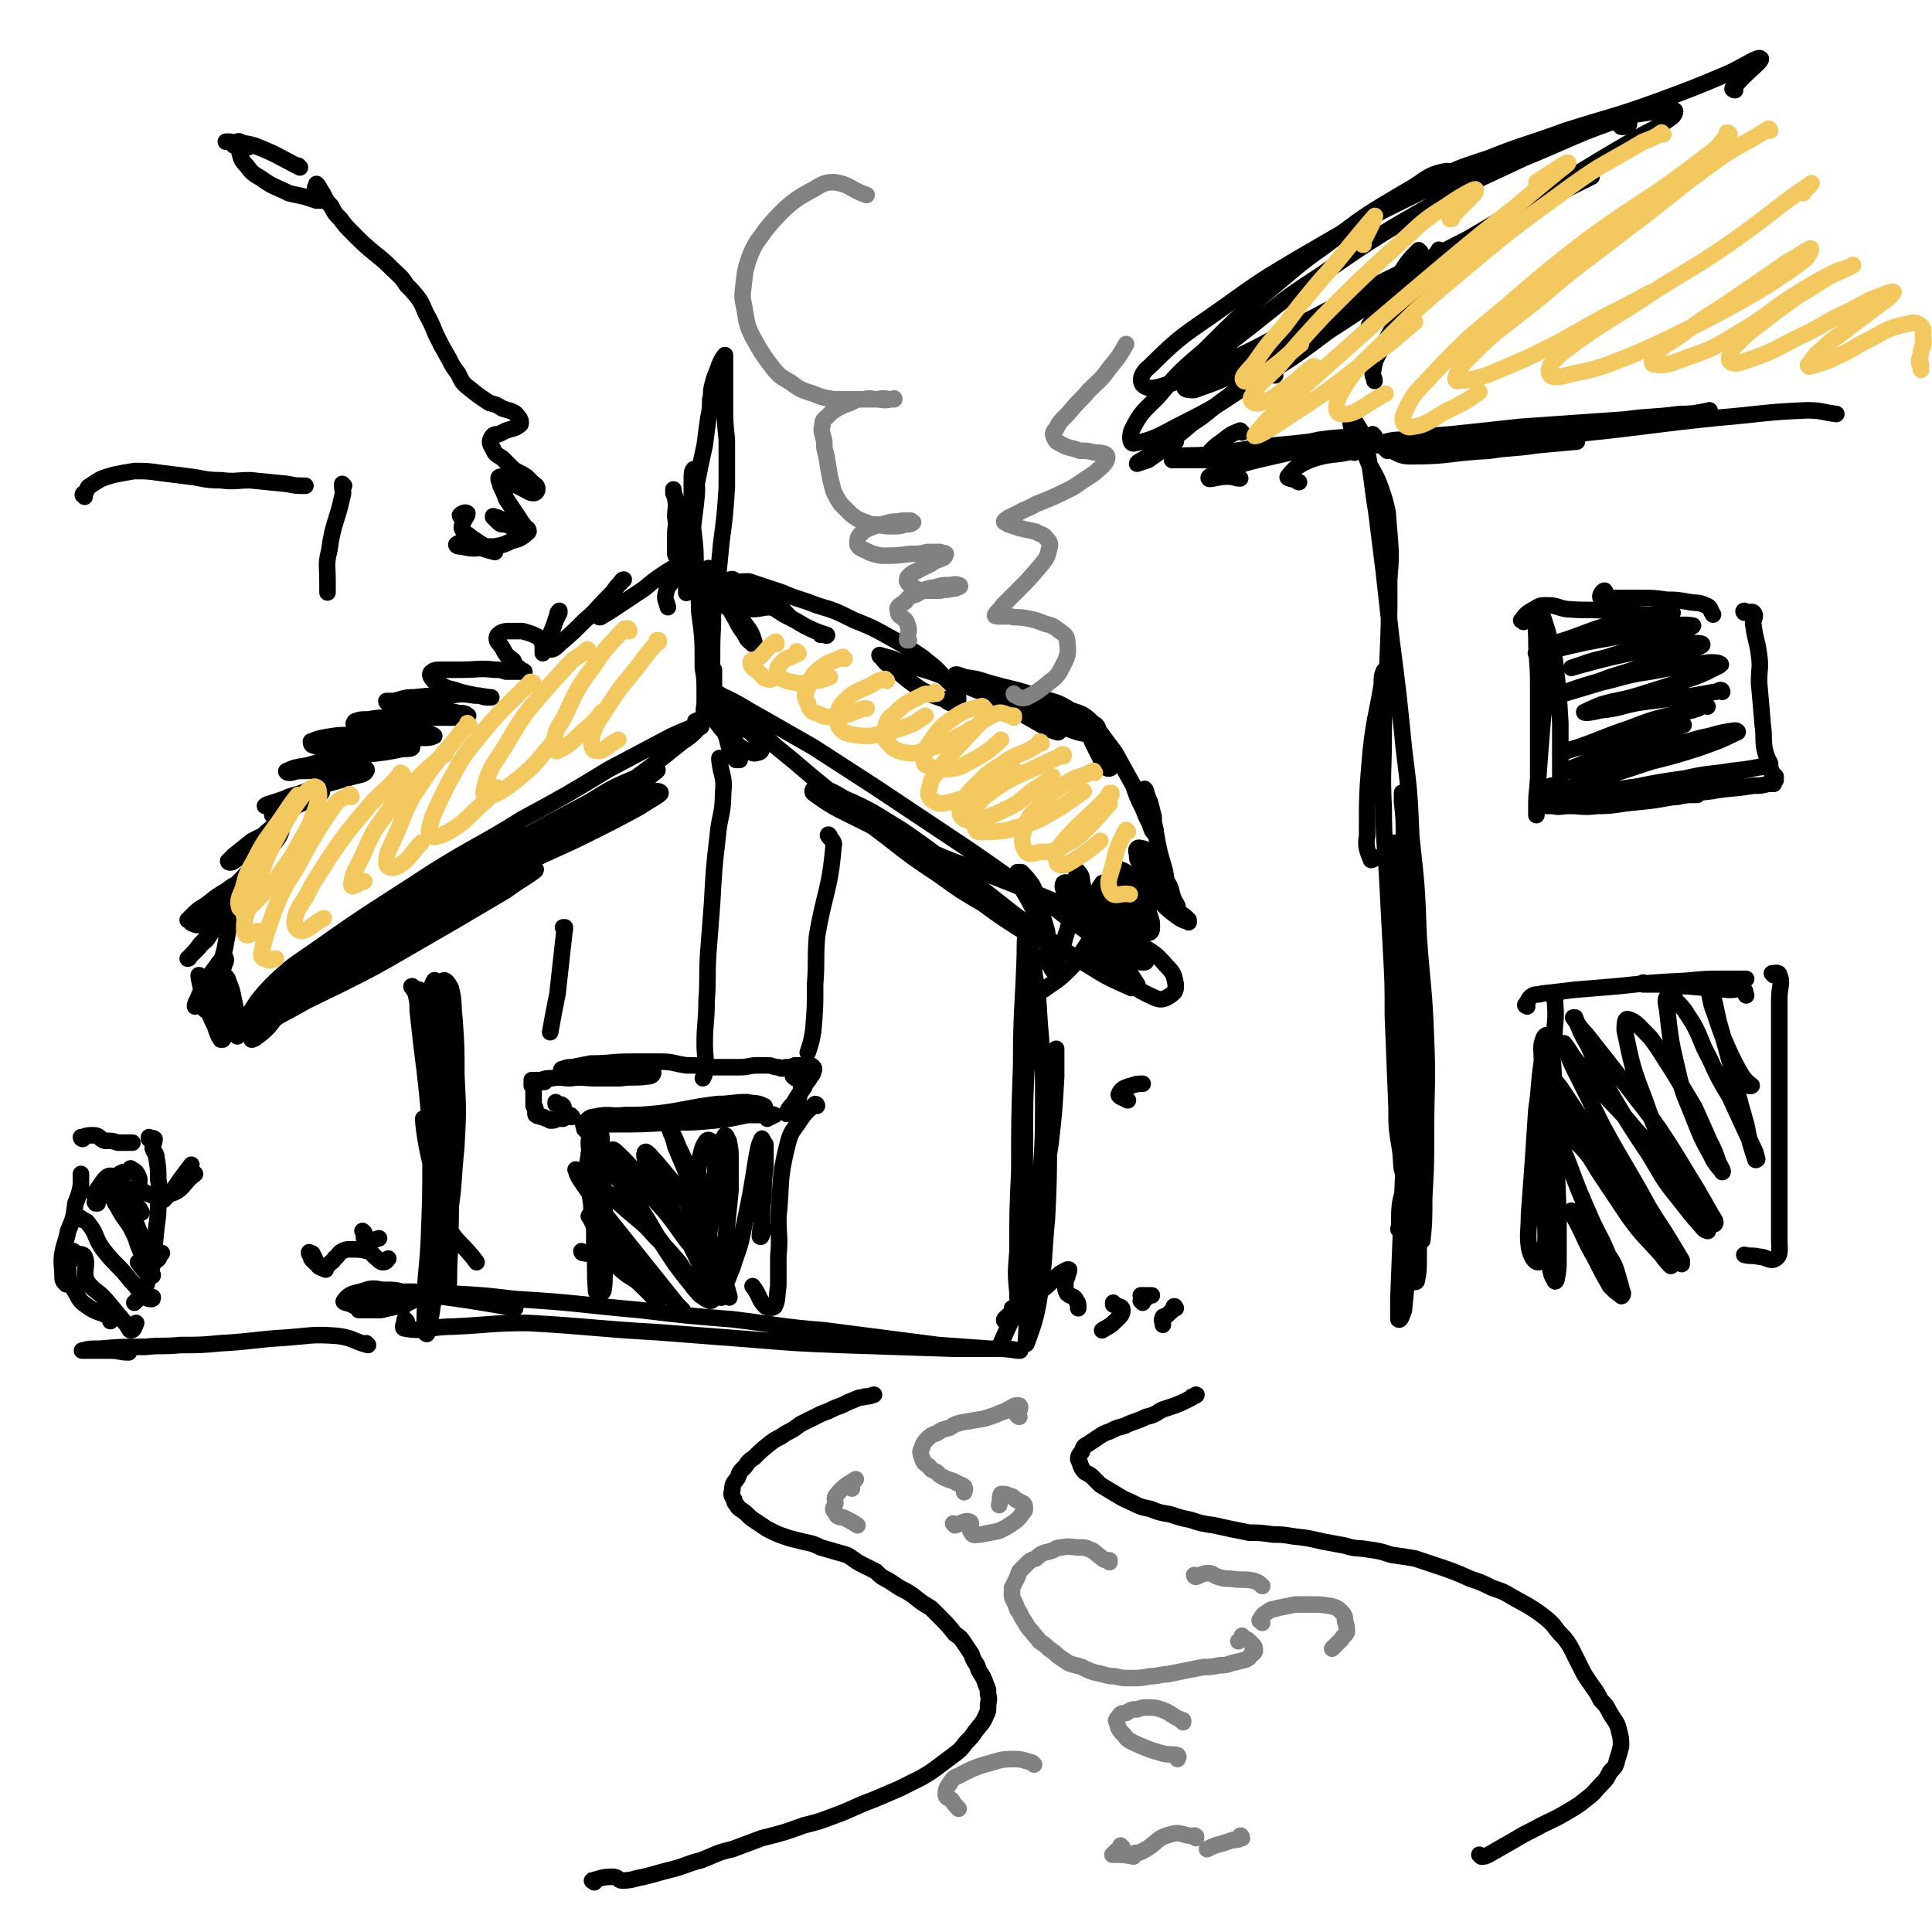 <svg viewBox='0 0 1050 1050' version='1.1' xmlns='http://www.w3.org/2000/svg' xmlns:xlink='http://www.w3.org/1999/xlink'><g fill='none' stroke='rgb(0,0,0)' stroke-width='9' stroke-linecap='round' stroke-linejoin='round'><path d='M225,537c-1,0 -2,-1 -1,-1 0,1 1,2 2,4 4,21 4,21 7,42 3,15 2,15 3,31 2,15 2,15 3,31 1,14 2,13 3,27 1,8 1,8 2,16 0,2 0,4 0,4 -1,-1 -2,-3 -2,-7 -3,-17 -3,-17 -5,-34 -2,-18 -1,-18 -3,-36 -2,-23 -2,-23 -5,-47 -1,-9 -1,-9 -2,-18 0,-4 0,-4 0,-9 0,-1 0,-3 1,-2 1,2 2,3 2,7 3,10 3,10 4,20 3,23 3,23 6,46 1,15 1,15 3,30 1,11 1,11 1,22 0,5 0,10 0,10 0,1 0,-4 0,-8 -1,-12 -1,-12 -2,-24 -2,-18 -2,-18 -3,-37 -2,-19 -1,-19 -2,-38 0,-12 0,-12 -1,-24 0,-4 0,-8 0,-7 1,2 2,6 2,11 1,12 1,12 2,24 2,27 2,27 3,54 0,17 0,17 1,35 0,13 0,13 0,26 -1,8 -1,8 -1,16 0,1 0,3 0,2 1,-4 1,-6 1,-13 1,-26 1,-26 1,-52 0,-23 -1,-23 -2,-46 -1,-18 -1,-18 -1,-37 -1,-11 -2,-14 -1,-22 1,-1 3,2 4,4 2,8 1,9 2,17 1,15 1,15 1,30 1,20 1,20 0,39 -2,20 -1,20 -4,39 -3,24 -4,24 -9,48 -1,7 -2,14 -3,15 -2,0 -1,-8 -1,-15 0,-17 1,-17 2,-34 1,-25 1,-25 1,-50 0,-25 0,-25 0,-49 -1,-16 -1,-16 0,-32 0,-6 0,-9 2,-12 0,-1 2,1 3,3 3,18 3,19 5,38 1,20 0,20 0,40 -1,29 -1,29 -2,57 -1,12 -1,12 -2,23 0,4 0,8 0,7 0,-1 1,-5 0,-10 0,-15 0,-15 -1,-30 -2,-18 -2,-18 -5,-36 -1,-8 -4,-18 -4,-17 0,2 1,12 4,24 3,16 1,17 8,32 6,12 9,11 17,22 '/><path d='M565,521c0,0 0,-1 -1,-1 0,0 1,0 1,1 -2,4 -3,4 -4,9 -3,23 -2,23 -3,47 -1,21 -1,21 -1,42 0,20 0,20 -1,40 0,20 0,20 -1,39 0,5 0,8 -1,10 -1,1 -1,-2 -1,-5 -1,-11 -1,-11 0,-23 0,-22 0,-22 1,-44 0,-28 0,-28 1,-57 0,-30 1,-30 2,-60 0,-6 0,-12 1,-11 1,2 2,8 3,15 3,16 3,16 4,33 2,23 2,23 2,46 0,25 -1,25 -2,50 -2,21 -2,21 -4,42 -2,14 -2,14 -3,27 0,5 -1,11 0,9 2,-6 5,-12 7,-26 3,-21 2,-21 4,-42 2,-37 0,-37 2,-74 1,-9 2,-17 3,-18 0,-1 0,8 0,15 -1,18 -1,18 -3,36 -3,20 -3,20 -7,40 -3,18 -1,18 -6,36 -6,17 -7,17 -14,33 '/><path d='M324,614c0,0 -1,-1 -1,-1 0,0 1,0 1,0 -2,4 -4,4 -4,8 0,7 3,7 4,14 2,18 1,18 2,37 0,10 0,10 0,20 1,5 0,7 1,10 0,1 1,0 1,-1 1,-6 0,-6 1,-12 0,-12 0,-12 0,-23 -1,-19 -1,-19 -2,-38 0,-6 0,-6 -1,-12 0,-2 0,-4 0,-3 1,4 1,6 1,12 1,10 0,10 1,20 0,12 0,12 0,24 -1,10 -1,10 -2,21 -1,6 -1,6 -2,12 0,0 0,0 0,0 -1,-12 0,-12 -1,-25 0,-13 0,-13 -1,-26 -1,-12 -1,-13 -2,-24 0,0 0,1 0,1 -1,5 -1,5 0,10 0,7 0,7 1,14 1,6 0,6 1,12 1,3 1,5 3,5 1,0 2,-2 3,-5 1,-5 0,-5 0,-10 '/><path d='M319,615c-1,-1 -1,-1 -1,-1 -1,-1 0,0 0,0 0,-1 -1,-2 -1,-3 2,-2 3,-4 6,-4 8,-2 9,0 17,-1 9,0 9,0 19,-1 15,-2 15,-3 31,-5 8,0 8,-1 16,-1 4,1 5,0 9,2 1,0 1,2 0,2 -4,3 -5,2 -9,3 -9,2 -9,2 -18,3 -11,1 -11,1 -23,1 -16,1 -16,1 -32,1 -7,0 -7,1 -13,1 -1,0 -3,-1 -2,-1 2,-1 4,-1 8,-1 8,-1 8,-1 16,-2 10,0 10,0 20,-1 11,0 11,0 21,0 9,-1 9,-1 19,-1 6,0 6,0 12,0 3,0 5,-1 7,0 0,0 -1,0 -2,1 -1,0 -1,0 -2,1 '/><path d='M444,601c0,0 0,-1 -1,-1 -3,3 -4,3 -7,7 -5,8 -6,7 -8,15 -5,20 -3,20 -5,40 0,10 1,10 0,21 0,8 0,8 0,16 -1,5 0,7 -2,11 -1,1 -3,1 -5,0 -4,-4 -3,-6 -7,-11 '/><path d='M317,681c0,0 -1,-1 -1,-1 0,0 0,1 1,1 4,1 4,-1 8,0 9,4 8,6 16,12 5,3 5,3 10,8 4,3 4,4 6,7 1,0 0,0 0,0 -2,-3 -2,-3 -4,-5 -4,-4 -4,-4 -8,-9 -6,-6 -6,-6 -11,-12 -5,-7 -5,-7 -9,-13 -3,-4 -4,-7 -5,-8 0,-1 3,1 5,3 4,4 4,4 8,8 9,9 9,9 18,18 6,6 6,6 11,12 3,3 3,4 7,8 1,1 2,2 2,2 0,0 -1,-1 -3,-3 -4,-5 -4,-5 -8,-10 -12,-15 -12,-15 -24,-30 -8,-10 -8,-10 -16,-21 -4,-6 -6,-8 -7,-12 -1,-1 2,0 3,2 6,3 6,3 11,8 7,5 7,6 14,12 8,7 8,6 15,14 7,7 7,7 13,14 4,6 4,6 8,12 2,3 4,5 4,6 0,1 -2,-2 -4,-4 -8,-11 -8,-11 -16,-23 -9,-12 -9,-12 -17,-24 -6,-10 -7,-10 -13,-20 -2,-4 -3,-6 -4,-9 0,-1 2,1 3,2 4,4 4,4 9,8 7,7 7,6 13,14 11,12 11,12 21,26 6,7 6,7 9,16 4,7 4,8 6,15 0,1 -1,2 -2,2 -3,-1 -4,-2 -7,-5 -6,-7 -6,-7 -12,-15 -8,-12 -8,-12 -15,-24 -7,-11 -7,-11 -13,-24 -4,-6 -6,-10 -6,-14 0,-1 3,2 6,5 5,5 5,6 11,12 10,11 10,11 19,23 6,8 6,8 11,17 4,6 4,7 8,14 2,4 2,4 4,8 0,0 0,2 0,1 -2,-2 -3,-3 -5,-6 -8,-14 -8,-15 -15,-29 -6,-11 -6,-11 -13,-23 -4,-8 -4,-8 -8,-16 -1,-2 -1,-5 0,-5 2,1 3,3 6,6 5,6 5,6 10,12 5,8 6,8 10,17 5,8 5,9 10,18 3,7 3,7 6,15 2,6 3,8 3,11 1,1 0,-2 -1,-4 -2,-7 -2,-8 -5,-15 -7,-20 -7,-20 -14,-40 -4,-12 -4,-11 -9,-23 -1,-5 -2,-6 -3,-9 0,-1 0,0 1,1 2,4 2,4 4,9 3,6 3,6 5,13 4,12 5,12 7,23 2,7 2,7 2,14 1,6 1,8 0,11 -1,1 -2,0 -2,-2 -2,-5 -2,-5 -2,-10 -1,-8 -1,-8 -1,-16 0,-9 0,-9 1,-17 1,-6 0,-6 2,-13 1,-4 1,-4 3,-7 1,-1 2,0 2,0 2,3 2,3 2,6 1,11 1,11 1,21 -1,9 -1,9 -3,19 -1,7 -1,7 -2,15 -1,4 -1,5 -2,8 0,0 -1,-1 0,-1 0,-6 0,-6 1,-11 2,-16 2,-16 4,-32 2,-9 2,-9 4,-18 1,-5 1,-7 3,-10 1,0 1,2 2,3 1,5 1,5 1,10 0,8 0,8 0,17 -1,10 -1,10 -2,20 -1,10 -1,10 -2,19 0,6 0,10 1,11 1,1 2,-4 4,-8 3,-10 4,-10 6,-21 4,-19 4,-19 7,-38 1,-5 1,-7 3,-11 0,-1 1,2 2,3 0,6 0,6 0,12 -1,8 -1,8 -1,16 -1,8 -1,8 -1,15 -1,4 -1,6 -1,7 1,1 1,-2 2,-4 '/><path d='M303,600c-1,0 -1,0 -1,-1 0,0 0,1 0,1 2,0 3,0 4,1 1,1 -1,2 -1,3 1,1 2,1 3,1 1,1 1,1 2,1 0,1 1,1 1,1 -1,0 -1,0 -2,0 -2,0 -2,0 -3,1 -1,0 -1,0 -3,0 -2,1 -2,1 -4,1 -1,-1 -1,-1 -2,-1 -1,0 -1,-1 -2,-1 0,0 0,0 -1,0 -1,-1 -1,-1 -1,-1 -1,0 -1,1 -1,0 -1,0 -1,0 -1,-1 0,-1 0,-1 0,-2 0,-1 0,-1 -1,-2 0,-1 0,-1 0,-2 0,-1 0,-1 0,-2 0,-1 0,-1 0,-3 0,-2 0,-2 0,-4 0,-1 0,-1 0,-2 -1,-1 -1,-1 -1,-1 0,0 0,1 0,1 0,1 0,1 0,1 0,0 0,1 0,1 1,0 1,0 2,0 1,-1 1,-1 2,-2 1,0 1,0 1,0 1,0 1,0 2,0 0,0 0,0 0,0 -1,0 -1,0 -2,0 -1,0 -1,0 -2,0 -1,0 -1,0 -2,0 0,-1 1,-1 1,-1 1,0 1,0 3,0 3,-1 3,-1 6,-1 5,-1 5,0 10,0 7,-1 7,0 14,0 6,0 6,0 13,0 7,-1 8,0 15,-1 2,0 3,-1 3,-2 0,0 -2,-1 -4,-1 -4,0 -4,0 -8,0 -6,0 -6,0 -12,0 -6,0 -6,0 -11,0 -5,0 -5,0 -10,0 -2,0 -3,0 -5,0 0,-1 0,-1 1,-1 2,-1 3,-1 5,-1 5,-1 5,-1 10,-2 11,0 11,-1 22,-1 8,0 8,0 16,0 7,0 7,1 14,2 6,0 6,0 12,1 5,0 5,0 9,0 4,0 4,0 8,0 5,0 5,-1 10,-1 3,0 3,0 5,0 3,0 3,1 6,1 2,1 2,1 4,0 3,0 3,0 5,-1 2,0 2,0 4,0 2,0 2,-1 4,0 1,0 1,0 2,1 0,0 1,1 0,2 0,2 -1,2 -2,4 -1,2 -2,2 -3,5 -3,4 -3,4 -6,9 -2,2 -2,2 -3,4 0,1 -1,2 0,1 0,0 1,-1 2,-2 2,-3 3,-2 4,-6 1,-4 2,-5 1,-9 -1,-2 -2,-1 -4,-3 '/><path d='M154,542c0,-1 -1,-1 -1,-1 0,-1 0,0 0,0 3,-1 3,-2 6,-4 8,-4 8,-4 15,-8 18,-10 18,-10 37,-21 17,-9 17,-9 34,-19 19,-10 19,-10 39,-19 18,-9 18,-8 36,-17 14,-7 14,-7 27,-14 6,-4 12,-7 12,-8 0,-2 -7,-1 -13,1 -13,5 -13,6 -27,12 -19,9 -19,9 -38,19 -32,17 -32,17 -63,35 -18,11 -18,12 -35,23 -13,9 -13,10 -25,19 -7,4 -9,6 -13,9 -1,1 2,-1 3,-2 10,-5 10,-5 20,-11 27,-16 27,-16 55,-33 24,-15 23,-15 47,-31 35,-23 36,-23 71,-46 15,-11 15,-11 30,-23 5,-3 10,-8 8,-8 -1,-1 -7,2 -14,5 -17,9 -17,9 -34,18 -23,14 -23,14 -47,27 -24,15 -25,14 -49,29 -32,21 -32,20 -63,42 -13,9 -14,9 -25,20 -4,5 -7,10 -5,11 4,1 9,-3 18,-7 18,-9 18,-9 34,-19 23,-13 23,-14 46,-28 24,-15 24,-15 48,-30 21,-13 22,-12 43,-26 13,-9 20,-13 26,-18 2,-2 -5,1 -10,3 -14,6 -14,6 -27,14 -32,17 -32,17 -63,35 -24,14 -24,14 -48,29 -21,13 -21,14 -42,28 -14,9 -14,9 -27,20 -5,4 -9,7 -9,9 0,1 5,0 9,-2 22,-8 22,-9 43,-19 20,-10 20,-10 39,-21 26,-15 26,-15 53,-31 8,-6 11,-7 16,-11 1,-1 -2,0 -4,0 -11,5 -11,5 -21,11 -17,8 -17,8 -33,17 -18,9 -17,9 -35,20 -15,8 -15,8 -30,18 -13,7 -13,8 -25,16 0,1 -1,2 -1,2 4,-1 5,-2 10,-5 13,-7 13,-7 26,-15 8,-5 8,-5 17,-11 4,-3 4,-3 8,-6 '/><path d='M197,520c0,0 -1,-1 -1,-1 -6,3 -6,4 -11,8 -14,9 -15,8 -29,17 -6,5 -6,5 -12,11 -4,4 -5,6 -7,10 -1,0 1,0 2,-1 4,-3 4,-3 7,-6 4,-5 4,-5 7,-11 3,-4 4,-5 6,-10 1,-3 1,-4 1,-7 0,-1 -1,-2 -2,-2 -5,2 -6,3 -10,7 -4,4 -4,4 -8,9 -4,6 -4,6 -8,13 -1,3 -1,3 -3,5 0,1 0,2 0,1 0,-1 0,-2 0,-4 0,-3 0,-3 0,-7 -1,-4 -1,-4 -2,-9 -1,-5 -1,-5 -3,-10 0,-1 -1,-2 -1,-2 -1,0 -2,1 -2,3 -1,5 -1,5 -1,10 0,5 0,5 0,9 0,4 1,4 1,8 0,2 1,3 0,4 0,0 0,0 -1,0 -2,-3 -2,-4 -3,-7 -2,-4 -2,-4 -4,-9 -1,-4 -2,-4 -3,-9 -1,-4 -1,-4 -2,-9 0,0 0,-1 0,-1 1,0 1,1 2,2 0,2 0,2 1,5 0,3 0,3 0,6 1,2 0,2 0,4 0,1 0,2 1,2 0,0 1,-1 1,-2 2,-4 2,-4 4,-8 1,-4 1,-4 3,-8 1,-4 1,-4 2,-7 1,-2 1,-3 0,-4 0,0 -1,0 -1,1 -2,2 -2,2 -4,5 -3,4 -3,4 -5,8 -3,5 -3,5 -5,10 -1,1 -1,3 -1,3 2,-1 3,-2 4,-4 3,-4 3,-4 6,-8 2,-6 3,-6 4,-12 2,-6 2,-6 3,-12 1,-5 1,-5 1,-10 0,-2 0,-3 -1,-3 -1,-1 -2,0 -4,2 -2,3 -2,3 -4,6 -3,4 -3,4 -6,7 -3,4 -3,4 -6,7 0,1 -1,1 -1,1 0,0 1,-1 2,-2 2,-2 2,-2 4,-4 3,-4 4,-3 6,-7 3,-4 4,-4 6,-8 3,-5 2,-5 4,-10 1,-1 1,-3 1,-3 -2,-1 -3,0 -5,1 -3,2 -3,2 -6,4 -4,2 -4,2 -7,4 -2,2 -3,2 -3,4 -1,1 0,2 1,2 2,1 2,1 5,0 6,-3 6,-3 12,-8 5,-3 5,-3 9,-7 3,-4 3,-3 6,-7 1,-1 2,-3 1,-3 -2,-1 -3,0 -6,2 -5,2 -5,2 -9,5 -5,3 -5,3 -10,7 -4,3 -4,2 -8,6 -1,1 -3,3 -3,3 1,1 3,0 6,-1 4,-3 4,-3 8,-7 6,-5 6,-5 11,-10 9,-9 9,-10 18,-19 3,-4 4,-4 7,-9 1,-2 1,-3 1,-4 0,-1 -1,-1 -3,0 -3,1 -3,1 -5,3 -4,2 -4,2 -8,4 -5,4 -5,4 -10,8 -1,1 -2,2 -3,3 0,1 2,1 3,0 3,-2 3,-2 6,-4 4,-4 4,-4 8,-8 4,-4 4,-4 9,-8 3,-4 3,-4 6,-7 2,-2 2,-2 4,-4 0,0 1,-1 0,-1 -1,1 -1,1 -3,2 -2,1 -2,1 -4,2 -3,1 -3,1 -5,2 0,0 0,1 0,1 2,0 2,-1 4,-1 3,-1 3,-2 6,-3 4,-1 4,-2 8,-3 3,-1 3,-1 6,-3 2,-1 3,-2 3,-3 0,0 -2,0 -4,0 -3,0 -3,0 -7,1 -6,2 -6,2 -12,4 -3,1 -3,1 -6,2 -1,0 -2,1 -2,1 1,0 2,-1 4,-1 5,-2 5,-2 9,-4 7,-2 7,-2 14,-5 10,-3 11,-3 21,-6 4,-1 6,-1 7,-3 1,-1 -1,-2 -3,-2 -4,-1 -5,-1 -9,0 -7,0 -6,1 -13,1 -5,1 -5,1 -11,1 -3,0 -3,1 -6,1 -1,0 -2,-1 -1,-1 4,-2 5,-2 11,-3 7,-2 7,-2 15,-3 8,-2 8,-2 17,-3 10,-1 10,-1 20,-3 3,0 5,0 5,-1 0,-1 -2,-1 -3,-1 -5,0 -5,0 -10,0 -7,0 -7,1 -14,1 -7,1 -7,1 -14,1 -7,0 -7,0 -13,-2 -1,0 -1,-2 -1,-2 5,-2 6,-2 12,-3 7,-1 7,0 14,-1 8,-1 8,-1 16,-1 8,0 8,0 15,0 4,0 4,0 8,1 1,0 2,1 2,1 -2,1 -3,1 -6,1 -8,0 -8,1 -16,0 -6,0 -6,0 -11,-2 -5,-2 -6,-2 -10,-5 -1,0 -1,-1 0,-2 3,-1 3,-1 7,-1 6,-1 6,-1 13,-1 7,0 7,0 15,0 7,0 7,0 14,0 6,0 7,0 12,-1 1,0 0,0 -1,-1 -3,-1 -3,0 -6,-1 -8,-1 -8,-1 -17,-3 -5,0 -5,0 -11,-1 -4,0 -4,0 -8,-1 0,0 -1,0 -1,-1 1,0 2,0 4,0 5,-1 5,-2 11,-2 10,-1 10,-1 20,-1 6,-1 6,-1 13,0 4,0 6,1 9,1 0,0 -1,0 -2,0 -3,0 -3,-1 -6,-1 -5,-1 -5,-1 -9,-2 -5,-2 -5,-1 -9,-3 -3,-2 -4,-1 -6,-4 -1,-1 -2,-3 0,-4 1,-1 3,-1 6,-1 5,0 5,0 10,0 9,0 9,-1 18,0 3,0 3,0 6,1 5,0 5,0 9,0 1,0 1,0 1,0 -1,-1 -2,0 -3,-2 -2,-1 -2,-2 -3,-4 -4,-3 -4,-3 -6,-7 -2,-3 -3,-3 -3,-5 0,-2 1,-2 2,-3 2,-1 3,-1 5,-1 4,0 4,0 7,0 3,1 4,1 6,2 2,1 3,1 4,3 1,2 1,2 1,4 0,2 0,2 0,3 0,0 0,0 0,-1 1,-2 1,-2 2,-4 2,-5 2,-5 4,-10 1,-3 1,-3 2,-6 0,-1 0,-1 1,-2 0,0 0,1 0,1 -1,2 -1,2 -2,4 -1,3 -1,3 -2,6 -1,3 -1,3 -2,6 0,2 0,3 1,4 2,0 3,-1 5,-3 7,-6 7,-6 14,-13 6,-5 6,-6 11,-11 4,-4 4,-4 7,-8 2,-2 2,-3 3,-3 0,0 -1,1 -2,2 -2,2 -2,2 -4,5 -3,4 -3,4 -6,9 -1,1 -2,2 -2,4 0,0 1,1 2,0 5,-3 5,-3 11,-7 6,-4 6,-4 12,-8 6,-5 6,-5 12,-9 5,-3 5,-3 10,-6 2,-1 3,-2 4,-2 0,0 -1,1 -1,2 -4,4 -4,4 -8,9 -3,4 -4,4 -5,8 -1,4 0,4 1,8 '/><path d='M381,395c0,-1 -1,-1 -1,-1 0,0 1,0 1,0 -1,-1 -4,-2 -3,-2 4,-2 6,-2 12,-1 6,0 6,1 11,4 5,2 5,1 9,5 3,3 3,4 4,7 0,1 -1,2 -2,2 -3,1 -3,0 -6,-1 -4,-2 -4,-2 -7,-5 -4,-3 -3,-3 -7,-7 -3,-4 -3,-4 -6,-7 -2,-2 -3,-3 -3,-3 0,-1 2,0 3,2 4,3 4,3 8,7 3,3 3,3 5,7 2,3 2,3 3,7 0,2 0,2 0,4 0,0 -1,0 -2,0 -2,-2 -2,-2 -3,-4 -1,-4 -1,-4 -2,-8 -3,-8 -3,-8 -5,-17 -1,-5 -1,-5 -2,-10 0,-4 0,-4 0,-9 0,-1 0,-1 0,-1 0,0 0,1 0,2 0,3 0,3 -1,6 -1,4 -1,4 -2,8 0,2 0,3 -1,4 -1,1 -1,0 -1,-1 0,-4 0,-4 0,-7 0,-7 0,-7 -1,-13 0,-16 0,-16 -2,-31 0,-12 -1,-12 -2,-24 0,-9 0,-9 -1,-18 -1,-7 0,-7 -1,-14 0,-4 0,-4 0,-9 0,-3 0,-3 0,-7 0,-2 0,-4 1,-5 0,0 1,1 1,3 1,8 1,8 0,17 -1,8 -1,8 -2,17 -1,7 -1,7 -2,15 0,6 0,6 -1,11 0,2 0,4 0,4 0,1 0,-1 0,-2 0,-5 1,-5 1,-9 -1,-11 -1,-11 -2,-21 -1,-6 -1,-6 -3,-12 -1,-5 -1,-5 -3,-10 0,-1 0,-1 0,-2 0,0 0,0 0,0 0,3 1,3 1,5 1,5 0,5 0,10 1,5 0,5 0,10 0,5 0,5 0,10 0,1 1,2 1,1 1,-1 1,-2 1,-5 3,-9 3,-9 5,-18 3,-9 3,-9 5,-18 2,-10 2,-10 4,-19 1,-8 1,-8 2,-15 1,-5 1,-5 1,-10 1,-3 0,-3 1,-7 1,-4 1,-4 3,-9 1,-3 1,-3 2,-5 1,-2 2,-3 2,-3 0,0 0,1 0,3 0,4 0,4 0,8 0,8 0,8 0,15 0,10 0,10 1,20 0,13 0,13 0,26 -1,15 -1,15 -3,30 -2,21 -2,21 -5,42 -1,12 -1,12 -3,23 -1,11 -1,11 -1,22 0,2 -1,4 0,5 0,0 1,-1 1,-3 2,-6 2,-6 2,-12 1,-10 1,-10 1,-20 0,-11 1,-11 0,-22 0,-10 -1,-10 -2,-19 0,-1 0,-3 0,-2 1,0 2,1 3,4 4,7 3,7 7,14 2,5 2,5 5,10 2,4 2,4 5,8 1,3 2,3 4,5 0,0 1,-1 1,-1 -1,-3 -1,-4 -3,-7 -6,-8 -6,-8 -12,-15 -4,-4 -4,-4 -8,-8 -3,-2 -4,-3 -7,-4 -1,0 -1,1 -1,2 1,2 1,2 3,4 2,3 2,3 6,5 4,3 4,3 8,4 6,2 6,1 13,1 5,0 5,-1 10,-1 '/><path d='M411,323c0,0 0,-1 -1,-1 -4,1 -5,4 -9,3 -4,-1 -6,-3 -7,-7 -1,-1 1,-3 3,-3 2,-1 2,1 4,3 7,4 7,4 13,9 6,3 6,3 12,7 6,3 6,3 11,6 6,3 6,3 12,5 0,1 1,0 0,0 -1,0 -2,0 -3,0 '/><path d='M429,335c-1,0 -1,-1 -1,-1 -1,0 0,0 0,0 -6,-6 -6,-8 -14,-13 -5,-4 -9,-3 -12,-4 -1,-1 2,-1 5,-1 9,3 9,3 18,6 9,4 9,3 19,7 10,3 10,3 20,8 10,4 10,4 19,9 9,5 9,5 18,11 6,5 7,5 12,11 4,4 5,4 7,9 1,2 1,4 0,5 -3,1 -4,0 -7,-2 -6,-2 -6,-2 -12,-5 -9,-6 -8,-6 -17,-13 -3,-2 -3,-2 -5,-5 -1,0 -1,-1 -1,-1 3,1 4,1 7,2 7,3 7,3 14,5 10,3 10,3 19,7 15,6 15,6 31,12 8,4 8,4 16,8 5,2 6,2 10,6 1,0 1,2 0,2 -4,-1 -5,-2 -9,-4 -7,-4 -7,-4 -14,-8 -8,-4 -8,-4 -16,-9 -6,-3 -5,-3 -11,-7 -3,-2 -6,-2 -6,-3 0,-1 3,0 5,1 7,1 7,1 13,3 14,4 14,3 28,8 9,3 9,2 17,7 6,2 7,2 12,7 2,1 3,2 3,5 1,1 -1,1 -2,1 -4,0 -5,0 -9,-1 -6,-2 -6,-2 -13,-5 -9,-3 -9,-4 -17,-8 -3,-2 -5,-2 -6,-3 0,-1 1,-1 2,-1 4,1 4,1 9,3 6,2 7,1 13,4 7,4 7,3 13,8 6,3 6,4 10,8 4,4 4,4 6,8 1,3 1,4 1,5 -1,1 -2,1 -3,0 -2,-2 -2,-2 -3,-5 -2,-4 -2,-4 -4,-8 -1,-2 -1,-2 -1,-5 -1,-1 -1,-1 0,-2 1,-1 1,-1 3,0 2,1 2,1 4,4 3,4 3,4 6,8 5,9 5,9 10,18 2,6 2,6 5,12 2,5 2,5 4,9 1,3 1,4 3,5 0,0 0,-1 0,-2 -1,-3 -1,-3 -1,-7 -1,-4 -1,-4 -2,-8 -1,-2 -1,-2 -2,-5 0,-1 -1,-3 -1,-2 1,0 1,2 1,4 1,3 1,3 2,7 2,6 2,6 3,12 2,11 2,11 5,21 1,6 1,6 3,12 1,4 1,4 2,7 1,1 2,2 2,1 0,-1 -1,-2 -2,-4 -2,-5 -1,-6 -4,-10 -4,-8 -4,-8 -9,-15 -2,-2 -3,-3 -5,-3 -2,-1 -3,1 -2,3 0,3 0,3 2,6 3,5 3,5 7,9 3,5 3,5 7,9 4,4 4,4 7,8 3,2 3,2 5,4 0,1 0,2 0,1 -4,-1 -5,-2 -9,-5 -5,-4 -4,-4 -9,-8 -7,-7 -7,-7 -15,-13 -2,-2 -3,-2 -6,-3 0,-1 -1,-1 -1,-1 0,1 1,2 2,3 2,3 2,3 4,6 4,3 4,3 7,7 3,5 4,5 6,11 1,3 1,3 1,6 0,1 0,3 -2,3 -2,0 -3,-1 -5,-3 -3,-2 -3,-3 -5,-6 -2,-3 -2,-3 -4,-7 -1,-2 -1,-2 -2,-5 0,-1 0,-1 -1,-3 0,0 0,0 0,0 0,2 0,2 0,5 -1,6 -2,6 -3,13 -2,5 -1,5 -3,10 -2,4 -2,5 -4,8 0,0 -1,0 -1,-1 -1,-2 -1,-3 -2,-6 -1,-5 -1,-5 -2,-10 -1,-7 -1,-7 -2,-13 -1,-5 -1,-5 -2,-10 0,-3 -1,-4 -2,-5 0,-1 -1,1 -1,2 -1,3 0,3 -1,6 -1,7 0,7 -2,14 -1,7 -1,7 -3,13 -1,5 -2,5 -4,11 -1,3 -1,3 -2,6 0,1 -1,2 -1,1 -1,-1 -1,-2 -1,-5 -1,-8 -1,-8 -2,-16 -2,-7 -2,-7 -4,-13 -2,-6 -1,-6 -4,-12 -3,-4 -3,-4 -6,-7 -1,0 -2,0 -2,0 0,2 0,2 1,4 1,3 1,3 2,6 3,5 3,5 5,9 3,5 3,5 5,9 2,4 3,6 2,9 0,1 -2,0 -4,0 -4,-2 -4,-3 -8,-5 -11,-7 -11,-7 -22,-15 -12,-7 -12,-7 -23,-15 -15,-10 -15,-10 -29,-21 -16,-12 -16,-12 -31,-25 -15,-12 -14,-12 -29,-24 -10,-9 -11,-9 -21,-18 -6,-5 -9,-7 -12,-11 -1,-1 2,0 3,1 11,5 11,6 22,12 14,8 14,8 28,16 17,11 17,11 34,22 18,12 18,12 36,24 18,12 18,12 35,24 17,11 17,10 32,22 13,9 13,9 24,20 8,7 10,9 15,17 1,1 -2,2 -3,2 -11,-5 -12,-5 -23,-12 -15,-9 -14,-9 -28,-19 -19,-13 -18,-14 -36,-27 -19,-14 -19,-15 -38,-28 -15,-9 -15,-10 -31,-17 -7,-4 -8,-5 -15,-6 -2,0 -3,2 -2,3 11,8 12,8 26,15 16,8 16,8 33,15 28,12 29,11 58,23 17,7 17,7 34,15 13,6 13,6 26,14 8,5 9,5 15,12 4,4 4,5 5,10 0,3 0,4 -3,6 -3,2 -5,3 -9,1 -11,-5 -11,-6 -20,-15 -8,-8 -8,-8 -14,-18 -7,-10 -7,-11 -13,-22 -2,-3 -3,-5 -2,-7 1,-1 3,0 6,1 5,2 5,3 9,6 7,5 7,5 12,11 6,5 6,5 11,11 4,6 4,6 7,12 0,1 0,2 -1,2 -3,0 -4,0 -6,-2 -6,-7 -7,-7 -12,-15 -3,-6 -3,-6 -5,-12 -2,-5 -2,-5 -2,-9 0,-3 1,-3 2,-5 2,-1 3,-1 4,-1 3,1 3,2 4,4 3,6 2,7 3,14 0,6 0,6 -1,12 -1,6 -1,6 -2,12 -1,4 -2,7 -2,8 0,1 2,-2 3,-5 3,-7 3,-7 5,-14 3,-8 3,-8 4,-17 1,-5 2,-7 0,-10 -1,-1 -3,0 -5,1 -7,7 -7,8 -13,16 -5,6 -4,7 -8,13 -5,7 -4,8 -10,14 -6,6 -7,6 -14,11 '/></g>
<g fill='none' stroke='rgb(243,200,95)' stroke-width='9' stroke-linecap='round' stroke-linejoin='round'><path d='M163,433c0,0 0,-1 -1,-1 -5,6 -5,7 -10,14 -7,10 -8,10 -14,22 -4,7 -4,7 -6,15 -2,5 -3,6 -2,10 0,1 2,2 3,1 3,-1 4,-2 7,-5 7,-8 8,-8 14,-17 6,-8 5,-8 10,-16 4,-7 4,-7 7,-15 2,-6 3,-7 2,-12 0,-1 -2,-2 -3,-1 -3,1 -3,2 -6,5 -5,7 -5,7 -9,14 -5,9 -5,9 -10,19 -4,11 -5,11 -8,22 -3,9 -5,12 -4,19 1,3 4,0 7,-1 '/><path d='M191,433c0,-1 -1,-1 -1,-1 0,-1 0,0 0,0 -3,2 -4,1 -7,4 -12,17 -12,18 -22,36 -7,11 -7,11 -12,23 -4,12 -5,13 -7,24 0,2 2,2 4,3 2,0 2,-1 4,-1 '/><path d='M219,421c-1,-1 -1,-1 -1,-1 -1,0 0,0 0,0 -9,11 -11,10 -20,21 -10,12 -10,12 -19,25 -6,10 -7,10 -12,20 -4,7 -6,8 -7,15 0,3 2,5 4,5 5,-1 6,-4 12,-7 '/><path d='M242,410c0,0 0,-1 -1,-1 0,0 1,0 1,0 -6,6 -7,6 -14,13 -11,11 -11,10 -20,23 -6,8 -6,9 -10,18 -4,9 -7,12 -7,18 0,2 3,-1 7,-2 '/><path d='M255,394c0,0 -1,0 -1,-1 0,0 1,1 1,1 -1,1 -2,1 -3,2 -14,18 -15,17 -27,36 -6,10 -5,11 -10,22 -3,7 -5,9 -5,15 0,3 4,3 6,2 7,-4 7,-7 13,-13 '/><path d='M290,372c0,-1 0,-1 -1,-1 -1,-1 -1,0 -1,0 -15,15 -16,15 -29,31 -9,11 -8,11 -15,23 -5,10 -5,10 -9,19 -1,5 -3,8 -1,10 2,2 6,0 10,-2 10,-6 9,-7 18,-15 5,-4 4,-5 8,-9 '/><path d='M320,354c0,0 -1,-1 -1,-1 0,0 1,0 0,0 -4,4 -5,3 -9,7 -12,13 -12,13 -23,26 -8,11 -7,11 -14,22 -5,8 -6,8 -9,17 -1,4 -2,8 0,8 7,-1 10,-4 18,-10 11,-9 10,-10 19,-20 '/><path d='M342,343c0,-1 -1,-1 -1,-1 0,-1 1,0 0,0 0,0 -1,-1 -2,0 -9,10 -10,10 -17,21 -10,13 -9,14 -16,28 -4,6 -4,7 -5,13 -1,2 1,5 2,4 9,-4 9,-7 18,-14 3,-3 3,-3 6,-7 '/><path d='M358,349c0,0 -1,-1 -1,-1 0,0 1,0 1,0 -6,7 -6,7 -12,15 -8,10 -8,9 -15,20 -5,8 -6,8 -9,16 -1,4 -1,9 2,9 4,1 6,-3 12,-6 '/><path d='M422,350c0,0 0,-2 -1,-1 -4,3 -4,4 -8,8 -2,2 -5,1 -5,3 0,3 2,3 5,6 2,2 2,3 4,3 2,1 2,0 5,-1 '/><path d='M434,355c0,0 -1,0 -1,-1 0,0 1,1 1,1 -5,3 -7,2 -10,6 -2,2 -2,4 -1,6 3,3 4,3 9,4 5,1 5,0 10,-1 5,0 5,-1 9,-2 '/><path d='M459,358c0,0 0,0 -1,-1 0,0 0,0 0,0 -6,3 -7,2 -12,6 -5,4 -5,5 -7,11 -2,4 -2,5 0,8 1,4 2,5 6,6 4,2 5,2 10,1 6,0 6,-1 12,-3 2,-1 2,-1 4,-1 '/><path d='M482,370c0,0 -1,-1 -1,-1 -4,1 -4,1 -7,3 -8,4 -9,3 -15,9 -3,3 -3,4 -4,8 0,3 0,4 1,6 2,3 3,3 6,4 6,1 6,1 11,1 10,-2 10,-2 19,-5 6,-2 6,-3 11,-6 '/><path d='M509,377c0,0 -1,-1 -1,-1 0,0 1,1 0,1 -3,1 -4,-1 -7,1 -8,4 -9,4 -15,10 -4,3 -4,4 -5,8 -1,4 -1,5 1,7 3,4 5,5 10,6 6,1 7,0 12,-2 11,-3 11,-4 21,-9 2,-1 1,-1 3,-2 '/><path d='M536,386c0,0 -1,-1 -1,-1 0,0 1,1 1,1 -1,-1 -2,-3 -3,-2 -8,2 -9,2 -16,7 -7,5 -7,6 -12,13 -2,3 -2,4 -3,8 0,2 0,4 2,4 5,2 6,2 12,2 7,-1 7,-2 13,-5 7,-4 7,-4 13,-9 1,-1 1,-1 2,-2 '/><path d='M551,390c0,0 0,-1 -1,-1 0,0 1,0 1,0 -5,0 -6,-3 -10,-1 -9,4 -9,6 -16,13 -8,9 -9,9 -16,19 -3,4 -3,4 -4,9 -1,3 0,5 2,6 3,2 4,2 9,1 7,-2 7,-2 14,-5 8,-4 8,-5 16,-9 3,-2 3,-2 6,-3 '/><path d='M566,404c0,0 0,-1 -1,-1 -1,1 -1,2 -3,3 -8,5 -9,3 -17,9 -8,5 -8,5 -15,12 -4,4 -4,4 -6,9 -2,3 -3,5 -2,7 1,2 3,3 6,3 9,-2 10,-2 18,-6 9,-4 8,-5 16,-11 5,-3 5,-3 10,-7 '/><path d='M578,411c0,-1 -1,-1 -1,-1 0,0 1,0 1,0 -8,4 -9,4 -17,8 -11,5 -12,5 -22,12 -5,4 -6,4 -9,10 -2,4 -2,6 0,10 1,3 3,2 7,2 10,0 11,-1 21,-4 9,-3 9,-4 18,-9 6,-4 6,-4 13,-9 '/><path d='M595,420c0,0 -1,-1 -1,-1 0,0 1,0 0,0 -7,4 -8,2 -15,7 -8,5 -8,5 -14,12 -5,5 -6,5 -8,12 -2,5 -2,8 0,12 2,3 4,2 8,1 7,0 8,0 14,-4 7,-4 7,-4 13,-10 6,-6 5,-6 11,-12 '/><path d='M604,432c0,0 -1,-1 -1,-1 0,0 1,0 1,0 -12,13 -13,12 -25,25 -3,4 -4,4 -5,9 0,2 0,5 2,5 3,1 5,-1 10,-4 6,-4 6,-4 12,-9 '/><path d='M613,452c0,0 -1,-1 -1,-1 -4,8 -5,9 -7,19 -2,7 -4,10 -1,15 2,3 5,0 10,1 '/></g>
<g fill='none' stroke='rgb(0,0,0)' stroke-width='9' stroke-linecap='round' stroke-linejoin='round'><path d='M613,598c0,0 -1,0 -1,-1 0,0 1,1 1,1 -2,-1 -5,-2 -5,-3 1,-3 3,-4 7,-5 3,-1 3,-1 6,-1 '/><path d='M323,1023c-1,-1 -2,-1 -1,-1 4,-1 5,-2 11,-2 3,0 3,2 5,2 6,0 6,-1 12,-2 8,-2 7,-2 15,-4 8,-2 8,-3 16,-5 8,-3 8,-4 17,-6 8,-3 8,-3 16,-6 12,-3 12,-3 23,-7 8,-2 8,-2 16,-5 11,-4 11,-5 22,-9 7,-3 7,-3 14,-6 6,-3 6,-3 12,-6 5,-3 5,-3 9,-6 4,-3 4,-3 8,-6 4,-3 4,-3 7,-7 3,-3 3,-3 5,-6 3,-4 4,-4 6,-9 1,-2 1,-2 1,-4 0,-4 1,-4 0,-7 0,-3 0,-3 -1,-5 -1,-3 -1,-3 -2,-5 -2,-3 -2,-3 -3,-6 -2,-3 -2,-3 -3,-6 -2,-3 -2,-3 -4,-6 -2,-3 -2,-3 -5,-5 -4,-5 -4,-5 -8,-9 -2,-2 -2,-2 -5,-5 -5,-3 -5,-3 -10,-7 -3,-2 -3,-2 -7,-4 -3,-2 -3,-2 -6,-4 -4,-2 -4,-2 -7,-5 -4,-2 -4,-2 -8,-4 -4,-2 -4,-3 -8,-5 -7,-2 -7,-2 -14,-4 -4,-2 -4,-2 -9,-3 -4,-1 -4,-1 -8,-2 -6,-2 -6,-2 -12,-5 -3,-2 -3,-2 -6,-4 -3,-2 -3,-2 -5,-4 -2,-2 -3,-2 -5,-4 -1,-2 -2,-2 -2,-4 -1,-2 -2,-2 -1,-5 0,-4 1,-4 3,-7 1,-3 1,-3 4,-6 2,-3 2,-3 5,-5 4,-4 4,-4 9,-8 4,-3 4,-2 8,-5 4,-2 4,-2 8,-5 4,-2 4,-2 8,-4 4,-2 4,-2 7,-3 4,-2 4,-2 7,-3 4,-2 4,-2 9,-4 2,-1 2,0 4,-1 2,0 2,0 5,-1 '/><path d='M805,1009c0,0 0,0 -1,-1 0,0 1,1 1,1 2,0 2,0 4,-1 7,-4 7,-4 14,-8 5,-3 5,-3 11,-6 9,-5 9,-4 19,-10 5,-3 5,-3 10,-7 4,-3 4,-4 7,-7 3,-3 3,-3 5,-7 3,-3 3,-3 4,-7 1,-3 1,-3 2,-7 0,-4 0,-4 -1,-8 -1,-5 -2,-5 -5,-10 -2,-4 -2,-4 -5,-7 -3,-6 -3,-5 -7,-11 -2,-3 -2,-3 -4,-7 -2,-4 -2,-4 -4,-8 -2,-4 -2,-4 -5,-8 -3,-3 -3,-3 -6,-7 -3,-3 -3,-3 -7,-6 -7,-5 -8,-5 -15,-9 -5,-3 -5,-3 -11,-5 -6,-3 -6,-3 -12,-5 -9,-4 -9,-4 -18,-7 -6,-2 -6,-2 -12,-4 -6,-1 -6,-1 -13,-2 -6,-2 -6,-2 -13,-3 -6,-1 -6,0 -12,-2 -6,-1 -5,-1 -11,-2 -9,-2 -8,-2 -17,-3 -6,-1 -6,-1 -11,-1 -7,-1 -7,-1 -13,-1 -10,-2 -10,-2 -19,-4 -7,-1 -7,-1 -13,-3 -5,-1 -5,-1 -11,-3 -6,-1 -6,-1 -11,-3 -5,-1 -5,-1 -9,-3 -4,-2 -5,-2 -8,-4 -5,-3 -5,-3 -10,-6 -3,-3 -3,-3 -5,-5 -3,-2 -3,-1 -5,-4 -1,-2 -1,-3 -2,-5 0,-2 1,-3 2,-4 1,-3 1,-3 3,-4 3,-2 3,-2 6,-4 3,-2 3,-2 6,-3 4,-2 4,-2 8,-3 6,-3 6,-2 12,-5 5,-1 5,-2 9,-4 6,-2 7,-2 13,-5 2,-1 4,-2 5,-3 1,0 -1,1 -2,1 '/></g>
<g fill='none' stroke='rgb(128,130,130)' stroke-width='9' stroke-linecap='round' stroke-linejoin='round'><path d='M554,770c-1,0 -1,-1 -1,-1 -1,0 0,0 0,0 1,-2 2,-5 1,-5 -2,-1 -4,1 -8,3 -3,1 -3,1 -5,2 -3,1 -3,1 -6,2 -6,1 -6,1 -12,2 -4,1 -4,1 -7,3 -4,1 -4,1 -7,3 -3,1 -3,1 -5,3 -2,2 -2,2 -3,5 -1,2 -1,2 0,5 1,3 1,3 4,5 1,2 2,2 4,3 2,2 2,2 4,3 4,2 4,1 7,3 2,1 3,1 4,2 1,2 0,2 0,3 '/><path d='M519,829c0,0 0,-1 -1,-1 0,0 1,1 1,1 4,-1 5,-3 8,-2 2,1 -1,4 1,6 1,2 2,1 5,1 5,-1 5,-1 10,-2 4,-2 4,-2 7,-4 3,-2 4,-3 6,-6 1,-1 1,-1 1,-2 0,-2 0,-2 -1,-3 -2,-1 -2,-1 -4,-2 -2,-2 -2,-2 -4,-2 -1,-1 -1,-1 -3,-1 0,0 0,0 -1,0 -1,2 0,3 -1,6 '/><path d='M463,809c0,-1 -1,-1 -1,-1 1,-2 4,-5 3,-4 -3,2 -6,3 -10,8 -2,2 -1,3 -1,5 -1,3 -2,3 0,5 1,3 2,2 5,3 4,2 4,2 7,4 '/><path d='M603,849c0,0 -1,-1 -1,-1 0,0 1,0 1,0 -2,0 -3,0 -5,-2 -3,-2 -3,-3 -6,-4 -2,-1 -3,-1 -5,-1 -5,0 -5,-1 -10,0 -3,0 -3,1 -6,2 -4,1 -5,1 -8,4 -3,1 -3,1 -5,3 -2,2 -2,2 -4,4 -1,3 -1,3 -2,5 -1,2 -1,2 -2,4 0,2 0,2 0,4 0,1 0,1 1,3 1,2 1,2 2,5 2,2 1,2 3,5 2,3 2,4 5,7 2,3 2,2 4,5 3,2 3,2 5,4 3,2 3,2 5,4 3,2 3,2 6,4 3,1 4,1 7,2 4,2 4,2 7,3 6,1 6,2 11,2 4,1 4,1 8,1 6,0 6,0 11,-1 5,0 5,-1 9,-1 5,-1 5,-1 10,-2 5,-1 5,-1 10,-2 4,0 4,0 9,-1 3,0 3,0 6,-1 4,-1 4,-1 8,-2 2,-1 2,-1 3,-3 1,0 2,-1 2,-2 0,-1 0,-2 -1,-3 -1,-1 -1,-1 -2,-2 -1,-1 -1,-1 -2,-1 -1,-1 -1,-1 -1,-1 -1,0 -1,-1 -1,-1 0,0 0,1 0,1 -1,1 -1,1 -2,2 '/><path d='M650,857c0,0 -1,-1 -1,-1 0,0 0,1 1,1 3,-1 3,-2 7,-2 2,0 2,1 5,2 3,1 4,1 7,1 6,1 7,0 12,1 3,1 3,1 5,3 '/><path d='M686,882c0,0 -1,-1 -1,-1 0,0 0,0 0,0 0,0 -1,0 0,-1 1,-2 2,-3 4,-4 2,-2 3,-1 5,-2 5,-1 5,-1 10,-2 4,0 4,0 8,0 6,0 6,0 12,1 3,1 3,1 5,3 2,2 2,3 2,5 1,3 1,3 1,6 -1,2 -2,2 -3,4 -2,2 -2,2 -5,5 '/><path d='M643,936c0,0 -1,-1 -1,-1 0,0 1,0 1,0 -6,-2 -6,-4 -12,-6 -3,-1 -4,-1 -7,-1 -3,0 -3,0 -6,1 -3,0 -3,0 -6,2 -2,0 -3,0 -4,2 -1,1 -2,2 -1,3 1,4 1,4 4,7 2,3 3,3 7,5 7,3 7,3 14,5 4,1 5,0 8,1 1,1 0,1 0,2 '/><path d='M562,959c0,0 -1,-1 -1,-1 0,0 0,0 0,0 -4,-1 -5,-2 -10,-2 -8,0 -8,1 -16,3 -6,2 -6,2 -12,5 -3,2 -4,1 -6,4 -2,3 -3,4 -3,7 0,2 1,2 3,3 2,3 2,3 4,5 '/><path d='M610,1004c-1,0 -1,0 -1,-1 0,0 0,1 0,1 -2,2 -3,2 -4,4 -1,0 0,0 0,0 6,0 6,0 11,1 '/><path d='M675,999c0,-1 -1,-2 -1,-1 0,0 1,0 0,1 -1,1 -2,1 -4,1 -3,1 -3,1 -6,2 -4,1 -4,1 -8,3 '/><path d='M650,999c0,-1 0,-1 -1,-1 0,-1 1,0 1,0 -7,0 -8,-3 -14,-1 -8,2 -7,5 -15,9 -2,1 -2,1 -4,1 '/></g>
<g fill='none' stroke='rgb(0,0,0)' stroke-width='9' stroke-linecap='round' stroke-linejoin='round'><path d='M762,497c0,0 0,-1 -1,-1 0,0 0,0 0,0 -2,1 -3,1 -3,2 1,7 3,7 4,15 3,19 3,19 5,38 1,16 1,16 1,32 0,17 -1,17 -2,34 -1,14 -1,14 -3,28 -1,8 -1,8 -2,17 0,3 -1,7 -1,6 1,-3 0,-7 1,-14 1,-6 2,-6 3,-12 '/><path d='M766,473c0,0 -1,-1 -1,-1 0,0 0,0 0,0 -1,1 -2,1 -3,2 -2,9 -1,9 -2,18 0,27 0,28 0,55 1,22 1,22 2,44 1,31 1,31 2,61 0,15 0,15 1,29 1,8 1,8 3,15 0,1 2,1 2,0 1,-5 1,-6 1,-13 0,-13 1,-13 0,-27 0,-31 -1,-31 -2,-61 0,-25 0,-25 -1,-50 -1,-22 -1,-22 -2,-44 -2,-18 -2,-18 -4,-36 -1,-3 -1,-3 -3,-6 0,-1 -1,-1 -1,-1 0,3 0,4 0,8 1,10 2,10 3,20 1,19 1,19 2,39 1,40 1,40 0,80 0,25 0,25 -1,50 -1,26 -1,26 -2,51 0,5 0,9 0,11 1,1 2,-2 3,-5 1,-10 1,-11 2,-21 1,-20 1,-20 2,-39 2,-26 2,-26 2,-52 1,-28 1,-28 0,-56 0,-37 0,-37 -2,-73 -1,-14 -1,-14 -3,-28 0,-6 -1,-10 -2,-12 0,-1 0,2 0,5 1,9 1,9 1,19 1,18 2,18 2,37 1,25 1,25 2,51 0,26 0,26 1,53 1,21 0,21 1,43 1,16 1,16 3,32 0,2 1,4 1,3 1,-9 1,-12 1,-23 1,-18 1,-18 1,-36 0,-25 1,-25 0,-50 -1,-28 -2,-28 -4,-56 -1,-27 -1,-27 -4,-54 -1,-24 -1,-24 -4,-48 -3,-30 -3,-30 -7,-61 -2,-18 -2,-18 -4,-36 -2,-16 -2,-16 -4,-32 -3,-18 -2,-19 -6,-37 -1,-5 -2,-6 -5,-11 -1,-1 -2,-2 -3,-2 0,2 0,3 1,6 2,4 2,4 4,8 3,5 3,5 5,10 5,9 5,9 8,18 3,10 2,10 3,19 1,13 1,13 0,26 0,24 0,24 -1,47 -1,19 -2,19 -2,38 0,19 -1,19 0,39 0,20 1,20 2,39 1,19 1,19 2,38 1,18 1,18 1,36 1,25 1,25 2,50 0,11 0,11 2,23 1,7 0,10 2,13 1,2 4,-2 4,-5 2,-9 1,-9 0,-19 0,-6 -2,-5 -3,-11 '/><path d='M753,366c0,-1 -1,-2 -1,-1 -1,2 -1,3 -1,7 -3,18 -4,18 -6,36 -2,23 -2,23 -2,46 -1,6 0,8 2,13 0,1 1,0 3,-1 '/><path d='M754,245c0,0 -1,-1 -1,-1 0,0 0,0 1,0 6,2 6,4 13,4 21,0 21,-2 42,-3 13,-2 13,-1 26,-3 11,-1 11,-1 22,-2 '/><path d='M844,238c0,-1 -1,-1 -1,-1 0,-1 1,0 0,0 -20,3 -21,4 -42,5 -21,0 -21,-2 -42,-2 -5,0 -5,0 -10,1 0,0 0,0 0,0 6,-1 6,-2 13,-2 14,-2 14,-2 27,-3 19,-2 19,-2 37,-4 29,-2 29,-2 57,-4 15,-2 15,-1 30,-3 8,0 14,-1 16,-2 1,0 -5,1 -10,2 -13,2 -13,2 -26,3 -17,3 -17,2 -34,5 -17,2 -17,2 -34,4 -13,2 -13,2 -25,4 -3,1 -9,2 -7,2 7,-1 12,-1 25,-2 19,-2 19,-3 37,-5 40,-4 40,-5 79,-9 24,-2 24,-3 48,-4 8,0 8,1 16,2 '/><path d='M846,541c0,0 -1,-2 -1,-1 0,8 1,9 0,18 -1,19 -2,19 -4,38 -1,15 0,15 -1,31 0,21 -1,21 0,42 0,9 0,9 2,18 1,5 1,6 3,9 0,1 1,0 1,-1 1,-5 1,-6 1,-11 0,-12 0,-12 0,-23 -1,-27 -1,-27 -2,-53 -1,-15 0,-15 -1,-30 -1,-7 0,-9 -2,-14 0,-2 -2,-2 -3,0 -2,5 -1,6 -1,13 -2,13 -1,13 -3,26 -1,15 -1,15 -2,30 -1,14 -1,14 -2,27 0,9 -1,10 0,18 1,5 3,8 5,8 2,0 2,-3 3,-7 2,-8 2,-9 4,-17 '/><path d='M830,547c0,0 -1,-1 -1,-1 0,0 0,1 0,0 2,-2 1,-3 4,-5 2,-1 2,0 5,-1 9,-1 9,-1 17,-2 12,-1 12,-1 24,-2 19,-2 19,-2 38,-3 10,-1 10,-1 21,-1 5,0 5,0 11,0 '/><path d='M894,535c0,0 -1,0 -1,-1 0,0 0,1 0,1 4,0 5,0 9,0 7,1 7,1 15,1 11,1 11,1 23,2 4,0 4,-1 8,0 1,1 0,2 1,3 '/><path d='M964,530c0,0 -1,-1 -1,-1 1,0 4,-1 4,1 2,4 0,6 0,13 0,8 0,8 0,15 0,11 0,11 0,22 0,12 0,12 0,24 0,13 0,13 0,25 0,16 0,16 0,31 0,7 0,7 0,14 0,5 1,8 -2,10 -3,2 -5,-1 -9,-1 -4,-1 -4,0 -8,-1 '/><path d='M855,659c0,0 -1,-1 -1,-1 0,0 0,0 0,1 7,12 6,13 13,25 4,8 4,8 8,15 3,3 3,3 6,5 0,1 1,0 1,-1 -1,-3 -1,-4 -2,-7 -2,-7 -2,-8 -6,-14 -4,-10 -5,-10 -9,-19 -7,-16 -7,-16 -13,-32 -3,-7 -3,-7 -5,-15 -1,-2 -3,-4 -2,-5 1,-1 2,1 4,2 4,4 4,4 8,8 6,6 6,7 12,14 8,9 8,9 15,18 7,8 8,8 14,17 5,8 5,8 9,16 1,1 2,2 1,2 -1,-1 -3,-3 -5,-6 -9,-10 -10,-10 -18,-21 -8,-12 -8,-12 -16,-24 -8,-13 -8,-13 -15,-27 -6,-10 -6,-10 -11,-20 -2,-5 -3,-5 -5,-9 0,-1 0,-2 1,-2 4,5 4,6 9,12 6,9 6,9 12,18 8,11 8,11 16,23 11,17 11,16 23,33 5,7 5,7 10,15 2,3 3,4 5,7 0,0 0,-1 0,-2 -3,-5 -3,-5 -6,-10 -6,-10 -6,-9 -12,-19 -12,-22 -13,-22 -25,-44 -7,-14 -7,-14 -14,-28 -4,-8 -4,-8 -7,-17 0,0 0,0 0,0 4,5 3,5 7,10 7,8 7,8 13,16 10,11 10,10 19,21 9,10 10,10 18,21 7,9 7,9 13,19 4,7 5,8 8,15 1,0 -1,0 -2,-1 -7,-8 -7,-8 -14,-17 -9,-11 -8,-11 -16,-24 -10,-15 -10,-15 -19,-30 -8,-14 -7,-14 -14,-29 -4,-7 -4,-7 -7,-15 -1,0 -1,0 -1,0 3,4 3,5 7,9 11,14 11,14 22,28 9,12 9,11 18,24 10,15 10,16 20,32 4,7 4,7 8,14 1,2 3,4 2,5 0,1 -2,-1 -3,-2 -5,-6 -6,-6 -10,-13 -6,-10 -6,-11 -12,-22 -7,-15 -8,-15 -13,-30 -7,-18 -7,-19 -11,-38 0,-3 0,-7 2,-6 4,1 6,4 12,10 6,8 6,9 12,18 6,10 6,10 12,20 4,9 4,9 8,18 3,6 3,6 5,12 1,2 3,5 2,5 -1,-2 -4,-4 -6,-9 -5,-9 -5,-9 -9,-19 -5,-13 -6,-13 -9,-26 -4,-17 -4,-17 -6,-35 -1,-4 -1,-6 1,-7 1,-1 3,1 4,3 5,5 5,6 9,12 5,9 4,10 9,19 5,11 5,11 11,21 6,13 6,13 12,26 2,4 2,4 3,8 0,0 -1,1 -1,0 -3,-9 -3,-9 -5,-19 -4,-14 -4,-14 -7,-27 -4,-15 -4,-15 -8,-29 -2,-9 -2,-10 -4,-17 0,-1 -1,1 -1,2 1,5 1,6 3,11 4,12 4,12 9,23 3,6 3,6 6,11 2,3 5,5 5,5 -1,1 -3,-1 -6,-2 -4,-1 -4,-1 -8,-2 '/><path d='M835,332c0,0 -1,-1 -1,-1 0,1 1,1 2,3 2,4 4,3 4,8 2,9 0,9 0,18 0,12 0,12 -1,24 -1,12 -1,12 -2,25 -1,14 -1,14 -2,27 0,4 0,7 0,7 0,0 0,-3 0,-6 0,-8 1,-8 1,-15 0,-12 0,-12 0,-23 0,-14 0,-14 0,-28 0,-12 -1,-12 -1,-24 0,-6 -1,-7 0,-13 0,-1 1,-3 1,-3 3,4 3,6 5,12 2,8 3,8 4,16 2,17 2,17 3,34 0,11 0,11 0,21 0,7 0,7 0,13 0,3 0,5 0,5 -1,1 -1,-1 -2,-3 -1,-1 -1,-1 -3,-2 '/><path d='M828,338c-1,-1 -2,-1 -1,-1 2,-3 3,-4 7,-6 3,-2 3,-2 7,-2 5,0 5,1 10,2 12,1 12,0 24,1 8,1 8,1 17,2 6,0 6,1 12,1 2,-1 5,-1 5,-2 0,0 -3,0 -5,0 -3,0 -3,0 -5,1 '/><path d='M876,327c0,0 0,-1 -1,-1 -2,-2 -2,-4 -3,-5 -1,0 -3,3 -2,4 2,1 4,0 8,0 7,0 7,0 14,0 7,0 7,0 14,1 5,0 5,0 11,1 5,1 6,0 10,2 3,1 2,2 4,5 '/><path d='M949,333c-1,0 -1,0 -1,-1 -1,0 0,1 0,1 3,0 4,-1 5,0 2,2 -1,4 0,7 1,8 2,8 3,16 1,7 0,7 0,15 1,11 1,11 2,23 1,7 0,7 1,13 1,4 1,4 3,8 0,2 0,2 1,5 1,1 1,1 2,2 0,1 0,1 0,2 -1,1 -1,1 -1,2 -1,0 -2,0 -3,0 -4,1 -4,1 -8,1 -12,2 -12,1 -23,3 -10,1 -10,2 -20,3 -11,2 -11,2 -21,3 -11,1 -11,2 -21,2 -8,1 -8,0 -15,0 -5,0 -5,1 -9,0 -1,0 -3,-2 -2,-2 2,-2 3,-2 7,-2 6,-2 6,-2 12,-2 13,-2 13,-2 26,-3 9,0 9,1 18,1 5,1 5,0 11,1 3,0 4,0 6,1 1,0 0,0 -1,0 -5,0 -5,0 -9,1 -13,1 -13,1 -26,2 -10,1 -10,1 -21,2 -8,1 -8,1 -16,1 -5,0 -8,0 -9,0 -1,0 3,-1 6,-1 8,-1 8,-1 16,-3 13,-3 12,-3 25,-6 15,-3 15,-3 29,-5 13,-3 13,-2 25,-4 10,-1 14,-2 19,-3 2,0 -2,1 -4,1 -15,3 -15,3 -29,5 -14,2 -14,2 -27,4 -14,2 -14,2 -28,4 -10,2 -10,2 -20,3 -5,0 -8,1 -9,0 -1,0 1,-1 4,-2 7,-3 7,-3 14,-6 18,-5 18,-5 36,-11 12,-3 12,-3 25,-7 11,-4 12,-4 22,-9 1,0 0,-1 -1,-1 -7,1 -7,1 -14,3 -10,2 -10,3 -21,5 -11,4 -11,4 -23,7 -10,3 -10,3 -20,5 -6,1 -10,2 -13,2 -1,0 3,-2 6,-3 7,-3 7,-3 14,-6 17,-6 17,-7 34,-13 4,-2 4,-1 9,-3 '/><path d='M928,384c0,0 -1,-1 -1,-1 -2,0 -2,1 -4,2 -13,4 -13,3 -26,7 -20,7 -19,7 -38,14 -5,1 -8,2 -9,3 -1,0 2,-1 5,-2 15,-5 15,-6 30,-11 13,-5 13,-5 26,-8 4,-2 4,-1 9,-2 '/><path d='M936,376c0,0 0,-1 -1,-1 -1,0 -1,1 -3,1 -21,4 -21,3 -42,6 -10,2 -10,3 -20,4 -4,1 -9,2 -9,1 0,0 4,-2 9,-4 10,-3 10,-2 20,-5 13,-4 13,-4 25,-8 9,-3 9,-3 17,-7 2,-1 4,-2 3,-2 -1,-1 -3,-1 -6,-1 -16,2 -16,2 -32,5 -14,2 -14,3 -27,6 -10,3 -10,3 -20,6 -4,1 -8,3 -7,3 1,-1 5,-3 11,-5 11,-4 11,-3 21,-7 13,-4 13,-4 25,-8 10,-4 9,-4 19,-7 3,-1 7,-2 6,-3 -2,-1 -7,0 -13,0 -11,2 -11,2 -21,4 -15,3 -15,3 -30,7 -4,1 -7,2 -7,2 0,0 3,-1 6,-2 8,-3 8,-2 17,-5 10,-3 10,-3 21,-7 8,-3 8,-3 16,-6 3,-1 7,-3 6,-3 -5,-1 -9,0 -18,1 -11,2 -11,3 -23,5 -17,3 -17,3 -34,7 -5,1 -7,2 -10,2 -1,0 1,0 2,-1 7,-2 7,-2 13,-4 11,-3 11,-2 22,-5 11,-4 11,-3 21,-7 5,-2 11,-4 11,-5 0,0 -6,1 -11,2 -10,2 -10,2 -20,5 -13,4 -13,5 -26,9 -3,1 -3,0 -6,1 0,0 0,0 -1,0 '/><path d='M747,237c0,0 -1,-1 -1,-1 0,0 1,1 0,1 -14,1 -15,0 -29,2 -20,4 -19,6 -39,10 -12,2 -13,1 -25,1 -8,0 -10,0 -16,0 0,0 1,-1 2,-2 9,-1 9,0 18,-1 24,-3 24,-4 47,-6 8,-1 8,-1 15,-1 '/><path d='M749,242c0,0 0,0 -1,-1 -6,0 -6,-1 -12,-1 -22,3 -22,3 -44,8 -13,3 -13,3 -26,7 -5,2 -10,4 -9,5 0,1 5,-1 10,-1 4,0 4,1 7,1 '/><path d='M736,246c0,-1 0,-1 -1,-1 0,-1 1,0 1,0 -11,3 -13,1 -24,5 -7,3 -9,5 -12,9 -1,1 2,1 4,2 1,0 1,1 2,1 '/><path d='M675,235c0,0 -1,-1 -1,-1 -5,2 -5,2 -10,6 -3,2 -3,2 -6,5 '/><path d='M693,204c0,0 -1,-1 -1,-1 0,0 1,1 1,1 -4,0 -5,-2 -9,0 -11,5 -10,7 -20,14 -8,6 -8,7 -16,12 -7,6 -7,6 -14,11 -5,4 -5,3 -10,7 -3,2 -6,3 -6,4 0,0 3,-1 6,-2 7,-5 7,-5 15,-10 '/><path d='M788,111c0,0 -1,0 -1,-1 3,-5 8,-6 8,-11 0,-4 -4,-6 -9,-6 -11,2 -11,5 -22,11 -22,13 -22,13 -43,29 -17,12 -17,13 -34,27 -16,14 -16,14 -32,30 -14,12 -14,12 -26,26 -8,8 -9,8 -14,18 -1,3 -1,7 1,7 12,-2 15,-5 29,-12 18,-9 18,-10 35,-21 22,-13 22,-13 42,-28 25,-16 25,-17 49,-34 '/><path d='M882,69c0,0 -2,0 -1,-1 1,0 4,1 4,0 1,-1 0,-4 -2,-4 -27,9 -28,11 -55,22 -23,11 -23,10 -44,22 -35,20 -35,20 -67,42 -20,13 -19,13 -38,28 -13,10 -13,10 -25,21 -6,5 -9,7 -10,11 -1,2 3,2 5,2 11,-4 12,-4 22,-9 18,-9 17,-9 35,-19 35,-20 34,-21 69,-41 26,-15 26,-15 51,-30 31,-18 31,-19 62,-37 10,-6 11,-5 20,-12 2,-1 3,-4 2,-4 -4,-1 -7,0 -13,1 -14,2 -14,2 -28,6 -21,6 -21,5 -41,13 -24,9 -24,9 -47,20 -37,18 -37,18 -73,39 -22,13 -22,13 -43,28 -21,15 -22,14 -40,32 -4,3 -6,7 -4,10 3,3 7,2 13,0 16,-4 16,-5 32,-12 24,-11 23,-12 47,-24 29,-15 28,-15 57,-29 47,-24 47,-24 95,-48 '/><path d='M943,49c-1,0 -2,-1 -1,-1 6,-8 15,-14 15,-16 -1,-2 -9,4 -18,8 -19,8 -19,8 -38,15 -25,9 -25,8 -50,16 -22,8 -22,7 -42,15 -12,4 -16,5 -23,9 -2,1 3,2 5,2 6,-1 6,-3 11,-5 '/><path d='M772,137c0,0 -1,-1 -1,-1 -5,5 -5,5 -9,11 -10,15 -9,15 -18,30 '/><path d='M783,137c-1,0 -1,-2 -1,-1 -2,2 -1,3 -3,6 -14,25 -16,24 -29,49 -3,5 -3,6 -4,12 0,2 1,2 1,4 '/></g>
<g fill='none' stroke='rgb(243,200,95)' stroke-width='9' stroke-linecap='round' stroke-linejoin='round'><path d='M741,133c0,0 -1,0 -1,-1 0,-1 1,-1 2,-3 3,-6 4,-8 5,-11 1,-2 -1,1 -3,3 -5,6 -5,6 -10,12 -8,10 -8,10 -17,20 -10,12 -10,12 -19,24 -9,10 -9,10 -16,20 -4,5 -8,8 -6,10 1,1 6,-1 11,-4 10,-7 10,-8 20,-16 '/><path d='M789,119c0,0 -1,-1 -1,-1 0,0 0,1 0,1 7,-8 15,-14 14,-16 0,-1 -9,4 -16,9 -13,8 -13,9 -24,19 -22,20 -22,20 -43,41 -12,13 -12,13 -24,27 -8,8 -11,9 -15,17 -1,2 2,4 5,3 9,-3 9,-5 18,-11 5,-4 5,-5 11,-9 '/><path d='M836,100c0,0 -1,-1 -1,-1 0,0 0,0 0,0 8,-5 19,-13 17,-10 -5,4 -15,12 -29,24 -18,14 -18,14 -36,29 -19,16 -19,16 -39,33 -18,16 -18,16 -36,32 -12,11 -12,11 -24,22 -3,4 -7,8 -6,8 2,0 7,-3 13,-7 26,-17 26,-17 50,-36 13,-9 12,-9 24,-19 '/><path d='M904,73c-1,0 -1,-1 -1,-1 0,0 0,0 0,0 -4,3 -5,3 -10,5 -20,12 -21,11 -39,24 -33,24 -33,24 -64,50 -19,16 -19,16 -37,34 -13,13 -15,13 -24,28 -3,5 -4,12 0,12 8,1 12,-5 24,-11 '/><path d='M940,73c-1,0 -1,-1 -1,-1 -1,0 0,0 0,1 -5,6 -5,7 -12,12 -31,24 -32,22 -64,45 -23,18 -23,18 -45,37 -19,16 -20,16 -37,34 -10,11 -13,12 -18,24 -2,4 1,8 4,7 10,-1 11,-5 22,-10 8,-4 8,-4 15,-9 '/><path d='M962,71c0,0 -1,-1 -1,-1 0,0 1,0 0,0 -12,8 -13,7 -25,15 -28,20 -27,21 -55,42 -22,17 -22,16 -43,34 -22,18 -24,17 -43,37 -3,4 -6,10 -2,9 13,-1 19,-5 36,-12 23,-11 23,-12 45,-24 12,-6 12,-6 23,-12 '/><path d='M980,105c0,0 -1,0 -1,-1 0,0 0,1 0,1 3,-2 7,-7 5,-5 -18,12 -22,17 -45,33 -19,13 -19,12 -38,24 -25,17 -27,16 -51,34 -5,4 -9,8 -8,12 1,3 6,2 13,0 16,-3 16,-4 32,-10 20,-9 20,-9 40,-19 17,-9 17,-9 34,-19 10,-7 11,-7 20,-14 2,-2 4,-6 3,-6 -3,1 -6,4 -12,7 -16,11 -16,11 -32,22 -12,8 -13,8 -25,17 -8,6 -9,5 -16,12 -1,2 -2,5 0,5 6,1 8,0 16,-3 14,-5 15,-5 28,-13 19,-11 18,-13 36,-24 10,-6 10,-6 20,-11 4,-1 9,-3 8,-3 -2,2 -7,3 -14,7 -8,5 -8,5 -16,10 -10,7 -10,7 -19,14 -8,6 -8,6 -15,13 -2,3 -4,6 -3,8 1,2 5,2 9,0 15,-5 15,-6 29,-13 13,-6 12,-7 25,-13 10,-5 10,-6 21,-10 2,-1 6,-2 5,-1 -1,2 -4,4 -8,7 -8,6 -8,6 -16,12 -7,6 -8,5 -15,12 -4,3 -4,4 -7,8 -1,0 0,2 1,1 7,-2 8,-2 16,-6 9,-4 8,-5 17,-9 9,-5 10,-6 20,-8 3,-1 4,-1 7,1 2,2 1,3 1,6 1,4 0,4 -1,8 0,3 -1,3 -1,6 0,1 1,1 1,1 0,1 0,2 0,3 '/></g>
<g fill='none' stroke='rgb(0,0,0)' stroke-width='9' stroke-linecap='round' stroke-linejoin='round'><path d='M307,505c0,0 0,-1 -1,-1 0,0 1,0 1,0 -2,18 -2,18 -4,36 -2,10 -2,10 -4,21 '/><path d='M392,413c0,0 -1,-1 -1,-1 0,0 0,0 0,1 1,9 3,9 2,18 0,12 -2,12 -3,24 -2,17 -2,18 -3,36 -1,13 -1,13 -2,26 -1,14 0,14 -1,27 0,12 -1,12 -1,23 0,7 1,8 0,15 0,2 0,2 -1,4 '/><path d='M451,455c0,-1 -1,-2 -1,-1 1,2 4,3 3,6 -2,24 -5,25 -9,49 -1,13 0,13 -1,26 0,13 0,13 -1,25 -1,6 -1,6 -3,12 '/><path d='M221,707c0,0 -1,0 -1,-1 -1,-1 0,-3 -2,-3 -6,-1 -8,0 -14,2 -5,2 -7,4 -9,7 0,0 2,0 4,0 4,0 4,0 8,0 4,-1 4,-1 9,-2 3,0 3,0 6,-2 2,-1 3,-1 3,-3 0,-1 -1,-2 -3,-2 -7,-2 -7,-2 -14,-2 -6,-1 -6,-1 -12,1 -5,1 -7,2 -9,5 -1,1 2,1 4,2 4,2 4,2 9,3 '/><path d='M200,731c0,0 -1,-1 -1,-1 0,0 1,1 1,1 -8,-2 -8,-4 -17,-5 -14,-1 -14,0 -28,1 -17,1 -17,2 -35,3 -11,1 -11,1 -22,1 -10,1 -10,0 -19,1 -13,0 -13,0 -25,1 -5,0 -6,0 -9,1 -1,0 0,0 1,0 7,0 7,0 14,0 5,0 5,1 10,1 '/><path d='M551,712c0,0 0,-1 -1,-1 0,1 0,2 -1,3 -2,2 -4,3 -3,4 0,0 2,0 4,-1 4,-3 4,-3 7,-6 5,-4 4,-4 8,-9 4,-3 4,-3 8,-7 3,-3 3,-3 7,-5 0,0 1,0 1,0 0,2 -1,2 -1,4 -1,2 -1,2 -1,4 0,3 0,3 1,5 2,2 4,1 5,4 1,1 1,2 1,4 '/><path d='M606,709c-1,0 -1,0 -1,-1 0,0 0,1 0,1 3,1 5,1 5,3 0,3 -2,4 -5,7 -2,2 -3,2 -6,4 '/><path d='M177,690c0,0 -1,-1 -1,-1 0,0 1,1 1,1 -2,-1 -3,-1 -4,-2 -2,-3 -1,-3 -3,-6 0,-1 -1,-1 -1,-1 -1,0 -1,-1 -1,0 0,0 0,1 1,1 0,2 0,2 1,3 2,2 2,2 4,3 1,1 2,1 3,0 2,-1 2,-1 3,-2 2,-1 1,-2 3,-3 1,-1 1,-2 3,-3 2,-1 2,-1 5,-1 4,0 5,0 9,1 3,1 2,2 5,4 1,1 2,2 3,2 2,0 2,-1 3,-2 '/><path d='M198,670c0,0 -1,-1 -1,-1 0,0 0,0 1,1 0,2 -1,3 1,4 2,1 3,0 7,-1 '/><path d='M46,270c0,0 -1,-1 -1,-1 0,-1 1,-1 1,-1 2,-2 1,-3 3,-4 6,-4 6,-4 13,-6 5,-1 5,-1 11,-2 7,0 7,0 14,1 8,1 8,1 16,2 8,1 8,2 17,2 8,1 8,0 16,0 10,1 10,1 20,2 5,1 5,1 10,1 '/><path d='M187,264c-1,0 -1,-1 -1,-1 0,0 0,0 0,1 0,3 1,3 0,6 -3,14 -5,14 -7,29 -2,8 -1,8 -1,17 0,3 0,3 0,6 '/><path d='M36,698c-1,-1 -1,-1 -1,-1 -1,-1 -1,-2 -1,-3 0,-7 -1,-7 0,-13 1,-6 2,-6 3,-12 3,-7 3,-7 4,-15 2,-5 2,-5 3,-10 0,-3 0,-3 0,-6 '/><path d='M45,619c0,0 -1,-1 -1,-1 0,0 0,1 1,1 0,0 -1,-1 0,-1 2,-1 3,-1 6,-1 3,0 3,2 6,3 4,0 4,0 7,1 4,0 4,0 8,0 '/><path d='M82,619c-1,0 -1,0 -1,-1 0,0 0,1 0,1 1,0 2,-1 3,0 0,2 -1,3 -1,5 1,3 2,3 2,5 1,6 1,6 1,12 1,6 1,6 0,12 0,7 0,7 -1,14 -1,10 -1,10 -2,20 -1,5 -2,5 -3,10 -1,4 -2,4 -3,6 -2,3 -2,3 -4,5 '/><path d='M41,683c0,0 -1,0 -1,-1 0,0 1,1 0,1 -1,3 -4,3 -3,6 0,7 1,8 5,15 2,4 3,4 7,7 5,3 6,2 11,5 0,1 0,1 0,2 '/><path d='M52,650c0,0 -1,-1 -1,-1 4,-5 6,-10 9,-10 3,1 1,6 4,11 3,7 3,7 7,14 3,7 2,8 5,15 2,5 2,5 4,10 1,2 2,3 3,4 0,1 -1,0 -2,0 -3,-3 -3,-3 -6,-7 '/><path d='M65,654c0,0 -1,-1 -1,-1 0,0 1,1 2,2 3,2 3,2 5,4 3,6 3,6 5,11 4,7 3,8 7,14 0,2 1,2 2,1 2,-1 1,-2 3,-4 '/><path d='M90,651c0,0 -1,-1 -1,-1 0,0 0,3 0,2 4,-4 5,-5 9,-11 3,-4 3,-4 6,-8 '/><path d='M41,681c0,0 -1,-1 -1,-1 0,0 0,0 1,1 2,1 4,0 5,2 2,5 -1,7 1,13 4,6 6,5 11,11 5,6 5,6 10,12 2,2 2,4 3,4 2,0 2,-2 3,-4 '/><path d='M45,663c0,0 -1,-1 -1,-1 0,0 0,0 0,0 2,2 3,1 4,3 5,6 3,7 8,14 7,9 8,8 15,17 4,4 3,4 7,8 1,1 2,2 4,2 1,0 1,0 1,-1 0,0 0,0 -1,0 '/><path d='M53,654c-1,0 -1,-1 -1,-1 -1,0 0,1 0,1 3,-3 3,-8 6,-7 3,1 3,5 6,9 3,6 4,6 7,11 3,6 3,6 6,12 2,3 2,4 4,7 1,1 2,1 2,0 1,-1 0,-2 0,-4 '/><path d='M68,638c-1,0 -1,-1 -1,-1 -2,1 -3,1 -3,3 1,3 2,3 4,5 3,6 3,6 7,11 1,1 1,1 2,3 '/><path d='M72,636c0,0 -2,-1 -1,-1 1,1 3,1 4,4 2,3 -1,6 2,8 5,3 8,4 15,2 8,-2 7,-6 14,-11 '/><path d='M251,281c0,0 -1,0 -1,-1 1,-1 3,-2 4,-1 0,2 -3,4 -3,8 1,3 3,3 5,5 3,2 3,2 6,4 2,1 2,1 5,2 1,1 1,1 2,2 0,0 0,0 0,0 -4,-1 -4,-1 -7,-2 -3,-1 -3,-1 -6,-2 -3,0 -3,-1 -6,-1 -1,0 -2,1 -2,1 0,1 2,1 3,1 4,1 4,1 8,1 5,-1 5,-1 10,-1 5,-1 5,-1 9,-3 4,-1 4,-1 7,-3 1,-1 3,-2 2,-3 0,-1 -1,-1 -3,-1 -5,-1 -5,0 -9,-2 -3,0 -3,0 -5,-2 -1,-1 -1,-1 -2,-2 0,0 0,-1 0,0 2,0 2,0 4,1 3,1 3,1 5,3 2,1 2,1 5,3 1,1 2,1 3,1 1,0 1,0 1,-1 -1,-3 -2,-3 -3,-5 -2,-3 -2,-3 -4,-6 -2,-3 -2,-3 -4,-6 -1,-3 -1,-3 -3,-7 0,-2 -1,-2 -1,-4 0,-1 1,-1 2,-1 2,1 2,2 4,3 4,2 4,2 8,4 2,1 3,2 5,2 1,0 2,-1 2,-2 0,-1 0,-2 -2,-3 -2,-2 -2,-2 -4,-4 -3,-2 -4,-2 -7,-4 -3,-3 -3,-3 -6,-6 -3,-2 -4,-2 -5,-5 -2,-3 -2,-4 -1,-6 1,-2 2,-2 4,-2 2,-1 2,-1 4,-2 3,-1 4,-1 6,-2 1,-1 2,-1 2,-2 0,-1 0,-2 -1,-3 -1,-1 -1,-2 -3,-3 -2,-1 -3,-1 -6,-2 -3,-2 -3,-2 -7,-3 -6,-4 -6,-4 -11,-8 -4,-3 -4,-4 -6,-8 -3,-4 -3,-4 -5,-8 -4,-7 -4,-7 -7,-13 -2,-5 -2,-5 -4,-9 -3,-5 -2,-5 -5,-10 -3,-4 -3,-4 -7,-8 -3,-5 -4,-5 -8,-9 -4,-4 -4,-4 -9,-8 -6,-5 -6,-5 -12,-11 -4,-4 -4,-4 -7,-8 -3,-3 -3,-3 -5,-7 -4,-4 -3,-5 -6,-9 -1,-2 -1,-2 -2,-3 0,0 0,0 0,1 -1,1 -1,1 0,3 0,2 0,2 1,3 1,1 2,1 2,2 0,0 -1,0 -3,0 -3,-1 -3,-1 -6,-2 -4,-1 -5,-1 -9,-2 -8,-4 -8,-3 -15,-8 -5,-3 -5,-3 -8,-7 -3,-3 -3,-4 -4,-8 -1,-3 -2,-5 -1,-5 2,-1 3,2 6,3 '/><path d='M163,91c0,0 -1,-1 -1,-1 0,0 1,1 1,1 -12,-6 -12,-7 -25,-12 -7,-2 -10,-1 -15,-2 -1,0 1,0 2,0 1,0 1,1 2,2 '/><path d='M621,708c0,-1 0,-1 -1,-1 0,-1 1,0 1,0 1,-1 2,-1 2,-2 0,-1 -3,-1 -3,-1 1,0 3,0 6,0 '/><path d='M639,711c0,0 -1,-1 -1,-1 0,0 1,0 0,0 -1,3 -2,3 -4,5 -1,1 -2,0 -2,1 -1,2 0,2 0,4 '/></g>
<g fill='none' stroke='rgb(128,130,130)' stroke-width='9' stroke-linecap='round' stroke-linejoin='round'><path d='M494,348c-1,0 -1,0 -1,-1 0,0 0,1 0,1 0,-4 2,-5 0,-9 -1,-4 -5,-3 -5,-7 -1,-2 1,-3 4,-5 2,-3 3,-3 6,-4 5,-3 5,-3 11,-4 3,-1 3,-1 7,-1 2,0 3,-1 5,0 1,0 1,1 0,1 -2,1 -2,1 -4,1 -3,1 -3,0 -6,1 -4,0 -4,0 -7,0 -3,0 -4,0 -6,-1 -3,-2 -4,-2 -5,-4 0,-2 0,-2 1,-3 2,-2 3,-2 5,-3 5,-3 5,-2 9,-5 3,-1 3,-1 5,-2 1,-1 1,-2 1,-2 -1,-1 -2,0 -3,-1 -3,0 -3,0 -7,0 -4,1 -4,1 -9,1 -8,1 -8,1 -16,1 -5,-1 -5,-1 -9,-3 -2,-1 -3,-1 -4,-3 0,-3 0,-4 2,-6 3,-3 3,-2 7,-4 4,-1 4,-1 8,-2 3,-1 3,0 7,-1 2,0 2,0 5,0 1,1 2,1 1,1 -1,1 -2,1 -4,1 -3,1 -3,1 -6,1 -5,0 -5,0 -10,-1 -3,0 -3,0 -5,-1 -3,-1 -3,-1 -5,-2 -3,-2 -3,-2 -5,-4 -2,-2 -2,-2 -4,-4 -2,-3 -2,-3 -4,-7 -1,-4 -1,-4 -2,-8 -1,-6 -1,-6 -2,-12 -1,-3 -1,-3 -1,-7 -1,-5 -2,-5 -1,-9 0,-3 1,-3 3,-5 2,-2 2,-2 5,-4 4,-2 4,-2 7,-3 4,-2 4,-2 8,-2 3,-1 3,0 7,0 4,-1 4,0 8,0 1,0 1,-1 1,0 0,0 -1,0 -2,0 -4,1 -4,0 -9,0 -5,0 -5,0 -10,0 -6,0 -6,0 -12,0 -6,-1 -6,-1 -11,-3 -6,-2 -7,-2 -12,-6 -5,-3 -6,-3 -10,-8 -6,-8 -6,-8 -11,-17 -3,-6 -3,-7 -4,-13 -1,-7 -2,-7 -1,-14 1,-9 1,-10 4,-18 3,-7 4,-7 8,-13 5,-6 5,-6 11,-12 6,-5 6,-5 13,-9 6,-3 7,-5 13,-5 9,1 9,4 18,7 '/><path d='M552,378c0,0 -1,-1 -1,-1 0,0 0,1 1,1 2,1 3,2 6,1 6,-3 7,-4 12,-8 4,-3 5,-4 7,-8 3,-6 4,-7 3,-14 0,-3 -1,-4 -4,-6 -4,-3 -4,-3 -8,-4 -5,-2 -5,-2 -10,-3 -5,-1 -5,0 -9,-1 -3,0 -3,0 -6,0 -1,0 -3,0 -2,-1 1,-2 2,-2 4,-5 4,-4 4,-4 7,-7 7,-7 7,-7 13,-14 3,-4 4,-4 5,-9 1,-3 1,-4 -1,-6 -2,-3 -3,-2 -6,-4 -4,-1 -5,-1 -9,-2 -3,-1 -3,-1 -6,-2 -1,-1 -3,-1 -2,-2 2,-2 3,-2 7,-4 5,-3 5,-2 10,-5 10,-4 10,-4 20,-9 6,-4 6,-4 12,-8 3,-3 4,-3 6,-6 1,-2 1,-3 0,-4 -2,-1 -3,-1 -6,-1 -4,-1 -4,-1 -8,-1 -5,-2 -6,-1 -11,-4 -2,-1 -2,-1 -3,-3 -1,-2 -1,-3 1,-5 3,-6 4,-5 8,-10 5,-6 5,-5 10,-11 6,-6 6,-5 11,-12 5,-6 5,-6 9,-13 '/></g>
<g fill='none' stroke='rgb(0,0,0)' stroke-width='9' stroke-linecap='round' stroke-linejoin='round'><path d='M221,718c0,0 -1,-1 -1,-1 0,2 -2,5 0,5 11,2 13,-1 26,-1 21,-1 21,-2 41,-2 35,2 35,3 70,5 26,2 26,2 52,4 24,2 24,2 49,3 30,1 30,1 60,2 12,0 12,0 24,0 6,0 7,0 12,1 1,0 0,0 -1,0 -7,-1 -7,-1 -15,-1 -14,-1 -14,-1 -28,-2 -31,-4 -31,-4 -62,-8 -25,-2 -25,-3 -50,-6 -25,-2 -25,-2 -50,-5 -34,-3 -34,-4 -68,-6 -17,-2 -17,-2 -35,-3 -10,0 -10,0 -20,-1 -2,0 -6,0 -4,0 3,0 7,0 14,2 22,3 22,3 45,7 '/></g>
</svg>